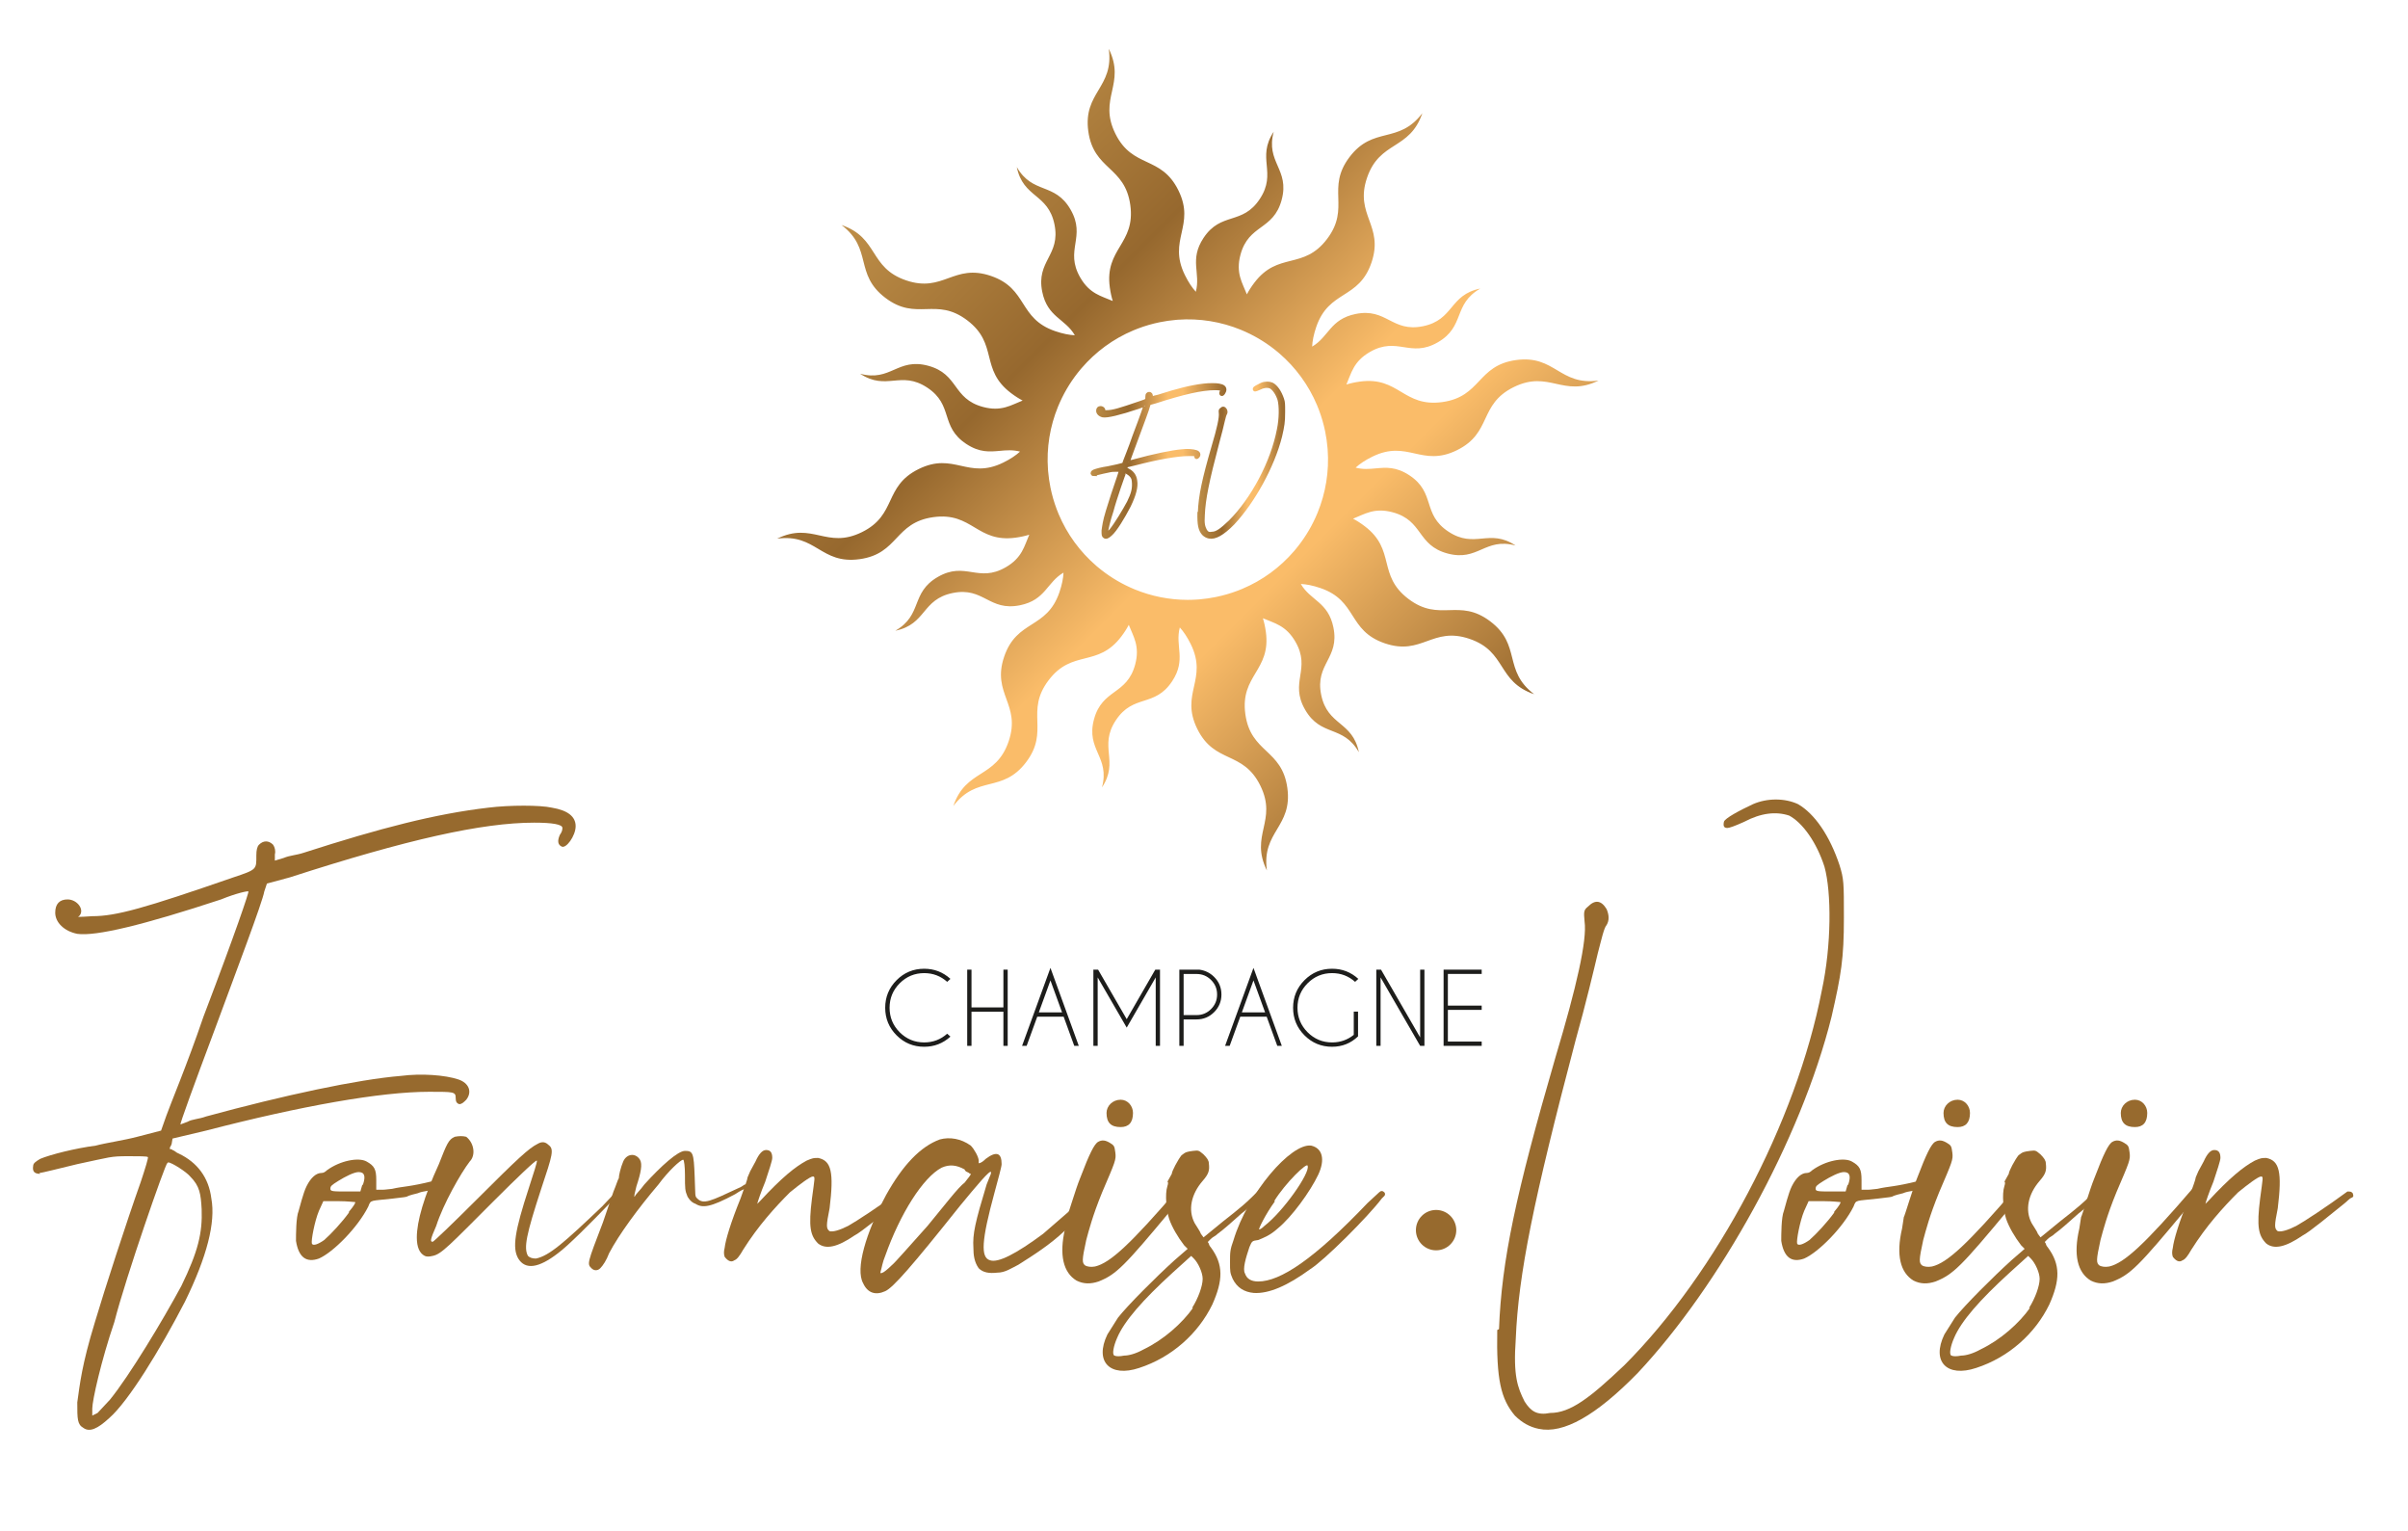 <?xml version="1.0" encoding="UTF-8"?> <svg xmlns="http://www.w3.org/2000/svg" width="428" height="272" viewBox="0 0 428 272" fill="none"><g clip-path="url(#clip0_117_258)"><path d="M213.927 68.42C211.625 68.689 209.245 69.304 205.907 70.377C205.561 70.493 205.292 70.493 205.025 70.608L204.641 70.723V70.455C204.679 70.301 204.641 70.147 204.564 70.032C204.372 69.84 204.141 69.84 203.949 70.032C203.875 70.109 203.836 70.263 203.836 70.493C203.836 71.107 203.875 71.107 202.837 71.452C198.961 72.796 197.733 73.14 196.699 73.14C196.123 73.179 196.007 73.179 196.123 73.14C196.391 72.872 196.045 72.411 195.624 72.411C195.279 72.411 195.087 72.604 195.087 72.988C195.087 73.408 195.471 73.793 196.045 73.908C196.852 74.023 198.923 73.524 202.3 72.411C202.952 72.143 203.491 72.028 203.491 72.065C203.528 72.065 202.952 73.793 201.533 77.513C200.841 79.548 200.036 81.467 199.921 81.812L199.691 82.465L198.655 82.732C198.08 82.887 197.273 83.001 196.852 83.117C195.968 83.232 194.895 83.5 194.433 83.692C194.241 83.808 194.127 83.885 194.127 84C194.088 84.231 194.165 84.345 194.433 84.345L194.396 84.305C194.511 84.305 195.24 84.115 196.045 83.923C197.503 83.616 197.465 83.577 198.271 83.577C198.732 83.577 199.076 83.577 199.115 83.616C199.153 83.616 199 84.115 198.808 84.689C198.195 86.416 197.235 89.372 196.813 90.791C196.237 92.671 196.16 93.477 196.045 94.283C196.045 95.012 196.045 95.243 196.315 95.396C196.583 95.588 196.928 95.435 197.427 94.973C198.271 94.244 199.652 91.981 200.728 89.908C201.687 87.952 202.069 86.455 201.879 85.42C201.764 84.497 201.264 83.847 200.459 83.463C200.343 83.424 200.304 83.347 200.189 83.309C200.151 83.271 200.112 83.271 200.075 83.271V83.193C200.075 83.193 200.112 83.155 200.151 83.04L200.189 82.809L201.648 82.465C205.792 81.389 209.245 80.776 211.356 80.776C212.431 80.776 212.507 80.776 212.507 81.045C212.507 81.197 212.545 81.275 212.66 81.313C212.776 81.313 212.852 81.236 212.968 81.123C213.236 80.776 213.083 80.393 212.623 80.239C212.048 80.047 211.011 79.971 210.128 80.085C208.248 80.239 205.025 80.931 201.648 81.851C201.341 81.965 201.033 81.965 200.841 82.081L200.536 82.196C200.497 82.196 201.111 80.508 202.032 78.052C202.952 75.557 204.103 72.525 204.18 72.065L204.296 71.72L205.292 71.452C210.396 69.803 213.657 69.073 215.923 69.073C216.727 69.073 217.149 69.149 217.149 69.304C217.149 69.417 217.112 69.495 217.036 69.609C216.919 69.88 216.959 70.032 217.112 70.109C217.304 70.224 217.725 69.648 217.725 69.227C217.725 68.804 217.38 68.536 216.691 68.42C216.44 68.363 215.98 68.333 215.467 68.333C214.953 68.333 214.388 68.363 213.927 68.42ZM196.699 94.552C196.699 94.205 197.081 92.48 197.657 90.791C198.156 88.833 199.883 83.885 199.96 83.885L199.999 83.847C200.151 83.847 200.804 84.269 200.957 84.46C201.379 84.881 201.417 85.228 201.456 85.879C201.495 86.916 201.303 87.721 200.575 89.219C199.768 90.713 198.309 93.132 197.465 94.168L196.928 94.744L196.699 94.859V94.552Z" fill="url(#paint0_linear_117_258)"></path><mask id="mask0_117_258" style="mask-type:luminance" maskUnits="userSpaceOnUse" x="-60" y="-129" width="549" height="549"><path d="M-60 -129H488.027V419.027H-60V-129Z" fill="white"></path></mask><g mask="url(#mask0_117_258)"><path d="M199.959 83.884C199.882 83.884 198.155 88.833 197.657 90.791C197.081 92.48 196.698 94.207 196.698 94.551V94.859L196.929 94.744L197.465 94.168C198.309 93.132 199.767 90.715 200.573 89.217C201.302 87.721 201.494 86.915 201.455 85.88C201.418 85.227 201.379 84.881 200.957 84.46C200.803 84.268 200.151 83.845 199.998 83.845L199.959 83.884ZM194.434 84.345C194.165 84.345 194.089 84.229 194.126 83.999C194.126 83.884 194.242 83.807 194.434 83.692C194.894 83.5 195.969 83.232 196.851 83.117C197.273 83.001 198.079 82.887 198.654 82.733L199.69 82.465L199.921 81.812C200.037 81.467 200.842 79.548 201.533 77.515C202.953 73.792 203.527 72.065 203.489 72.065C203.489 72.027 202.953 72.143 202.299 72.411C198.923 73.524 196.851 74.023 196.045 73.908C195.47 73.792 195.086 73.409 195.086 72.987C195.086 72.603 195.278 72.411 195.623 72.411C196.045 72.411 196.39 72.872 196.122 73.14C196.007 73.179 196.122 73.179 196.698 73.14C197.734 73.14 198.961 72.795 202.837 71.452C203.874 71.107 203.835 71.107 203.835 70.492C203.835 70.263 203.874 70.108 203.95 70.032C204.142 69.84 204.373 69.84 204.563 70.032C204.641 70.147 204.679 70.301 204.641 70.455V70.723L205.025 70.607C205.293 70.492 205.562 70.492 205.906 70.377C209.245 69.303 211.625 68.689 213.927 68.42C214.847 68.305 216.191 68.305 216.69 68.42C217.379 68.535 217.725 68.804 217.725 69.227C217.725 69.648 217.303 70.224 217.111 70.108C216.958 70.032 216.919 69.879 217.035 69.609C217.111 69.495 217.15 69.417 217.15 69.303C217.15 69.149 216.727 69.073 215.922 69.073C213.658 69.073 210.397 69.801 205.293 71.452L204.295 71.72L204.181 72.065C204.103 72.525 202.953 75.557 202.031 78.051C201.11 80.508 200.497 82.196 200.535 82.196L200.842 82.08C201.034 81.965 201.341 81.965 201.647 81.851C205.025 80.929 208.247 80.239 210.127 80.085C211.01 79.969 212.046 80.047 212.622 80.239C213.082 80.392 213.237 80.776 212.967 81.121C212.851 81.236 212.775 81.313 212.661 81.313C212.545 81.275 212.507 81.197 212.507 81.045C212.507 80.776 212.43 80.776 211.355 80.776C209.245 80.776 205.791 81.389 201.647 82.465L200.189 82.809L200.151 83.04C200.113 83.155 200.074 83.193 200.074 83.193V83.271C200.113 83.271 200.151 83.271 200.189 83.308C200.305 83.347 200.343 83.424 200.458 83.463C201.265 83.845 201.763 84.497 201.878 85.419C202.07 86.455 201.686 87.952 200.727 89.909C199.653 91.981 198.27 94.245 197.427 94.973C196.929 95.435 196.582 95.588 196.314 95.396C196.045 95.243 196.045 95.012 196.045 94.283C196.161 93.477 196.237 92.671 196.813 90.791C197.235 89.372 198.194 86.416 198.807 84.689C198.999 84.115 199.154 83.616 199.115 83.616C199.077 83.577 198.731 83.577 198.27 83.577C197.465 83.577 197.503 83.616 196.045 83.923C195.239 84.115 194.51 84.305 194.395 84.305L194.434 84.345Z" stroke="url(#paint1_linear_117_258)" stroke-width="0.513" stroke-miterlimit="10"></path></g><path d="M224.211 68.267C223.635 68.536 222.982 68.881 222.944 69.035C222.906 69.227 222.944 69.304 223.098 69.304C223.175 69.304 223.406 69.227 223.827 69.035C224.556 68.651 225.208 68.573 225.783 68.765C226.359 69.073 226.972 69.917 227.32 70.991C227.626 72.104 227.626 74.405 227.203 76.363C226.091 82.12 222.599 88.681 218.608 92.671C217.112 94.091 216.267 94.744 215.384 94.744C214.81 94.859 214.54 94.667 214.272 94.244C213.966 93.631 213.774 93.132 213.89 91.52C214.003 88.719 214.656 85.496 216.498 78.512C216.919 77.016 217.303 75.404 217.456 74.752C217.611 74.177 217.726 73.639 217.84 73.524C217.956 73.332 217.956 73.101 217.84 72.833C217.611 72.448 217.342 72.411 217.036 72.719C216.843 72.872 216.843 72.949 216.882 73.371C216.996 74.177 216.536 76.211 215.616 79.279C213.89 85.228 213.275 88.105 213.159 91.097L213.083 91.136C213.044 93.285 213.236 94.129 213.85 94.859C214.156 95.165 214.503 95.357 214.887 95.435C215.96 95.665 217.38 94.859 219.183 93.017C222.752 89.219 226.283 82.887 227.626 77.513C228.048 75.673 228.163 74.981 228.163 73.217C228.163 71.681 228.163 71.528 227.971 70.915C227.548 69.648 226.898 68.689 226.168 68.267C225.88 68.133 225.544 68.065 225.204 68.065C224.863 68.065 224.518 68.133 224.211 68.267Z" fill="url(#paint2_linear_117_258)"></path><mask id="mask1_117_258" style="mask-type:luminance" maskUnits="userSpaceOnUse" x="-60" y="-129" width="549" height="549"><path d="M-60 -129H488.027V419.027H-60V-129Z" fill="white"></path></mask><g mask="url(#mask1_117_258)"><path d="M213.16 91.098C213.275 88.105 213.889 85.228 215.616 79.279C216.537 76.21 216.996 74.177 216.883 73.37C216.843 72.949 216.843 72.871 217.036 72.718C217.341 72.41 217.611 72.449 217.841 72.833C217.956 73.101 217.956 73.332 217.841 73.523C217.725 73.638 217.611 74.177 217.457 74.751C217.304 75.405 216.92 77.016 216.497 78.513C214.656 85.496 214.004 88.718 213.889 91.519C213.773 93.132 213.965 93.63 214.272 94.245C214.541 94.666 214.809 94.858 215.385 94.743C216.268 94.743 217.112 94.091 218.608 92.671C222.6 88.681 226.092 82.12 227.204 76.364C227.625 74.406 227.625 72.103 227.32 70.99C226.973 69.917 226.36 69.073 225.784 68.766C225.209 68.574 224.556 68.651 223.827 69.034C223.405 69.226 223.175 69.303 223.099 69.303C222.944 69.303 222.907 69.226 222.944 69.034C222.983 68.881 223.635 68.535 224.212 68.266C224.825 67.998 225.593 67.998 226.168 68.266C226.897 68.689 227.549 69.649 227.972 70.914C228.163 71.529 228.163 71.682 228.163 73.217C228.163 74.982 228.049 75.673 227.625 77.514C226.283 82.886 222.753 89.218 219.184 93.017C217.381 94.858 215.961 95.665 214.887 95.434C214.503 95.357 214.157 95.165 213.851 94.858C213.237 94.129 213.045 93.285 213.083 91.137L213.16 91.098Z" stroke="url(#paint3_linear_117_258)" stroke-width="0.513" stroke-miterlimit="10"></path></g><path d="M193.436 23.331C194.393 30.269 199.946 29.504 200.902 36.441C201.858 43.377 196.304 44.143 197.261 51.079C197.389 52.012 197.566 52.799 197.784 53.483C195.774 52.601 193.685 52.24 191.994 49.297C189.18 44.397 193.102 42.144 190.288 37.244C187.468 32.336 183.546 34.589 180.725 29.683C181.857 35.228 186.292 34.328 187.422 39.873C188.552 45.411 184.121 46.315 185.25 51.851C186.174 56.385 189.317 56.599 191.044 59.572C190.064 59.525 188.942 59.316 187.565 58.847C180.937 56.589 182.744 51.281 176.117 49.025C172.802 47.896 170.693 48.659 168.582 49.421C166.473 50.184 164.364 50.945 161.049 49.816C154.409 47.555 156.21 42.245 149.572 39.983C155.162 44.22 151.777 48.689 157.368 52.925C160.158 55.041 162.401 54.981 164.644 54.921C166.885 54.861 169.126 54.803 171.917 56.916C177.498 61.145 174.113 65.613 179.693 69.843C180.442 70.411 181.125 70.841 181.762 71.171C179.718 71.969 177.984 73.191 174.709 72.305C169.253 70.831 170.434 66.464 164.98 64.991C162.246 64.252 160.586 64.975 158.925 65.697C157.265 66.421 155.604 67.144 152.873 66.404C155.233 67.965 157.038 67.803 158.842 67.64C160.648 67.477 162.452 67.315 164.813 68.875C169.528 71.992 167.033 75.765 171.746 78.881C174.101 80.44 175.904 80.275 177.706 80.111C178.856 80.005 180.006 79.901 181.301 80.243C180.577 80.904 179.634 81.548 178.329 82.191C175.188 83.736 172.998 83.251 170.81 82.767C168.62 82.28 166.43 81.796 163.289 83.341C157.005 86.431 159.48 91.463 153.196 94.555C150.049 96.103 147.854 95.62 145.661 95.136C143.466 94.653 141.272 94.169 138.125 95.717C141.6 95.24 143.528 96.388 145.457 97.537C147.386 98.687 149.314 99.835 152.789 99.356C159.728 98.4 158.962 92.847 165.9 91.889C169.368 91.412 171.293 92.561 173.22 93.712C175.145 94.861 177.07 96.011 180.538 95.533C181.47 95.404 182.258 95.224 182.941 95.008C182.06 97.017 181.697 99.108 178.756 100.797C176.306 102.205 174.518 101.928 172.73 101.652C170.942 101.375 169.153 101.097 166.704 102.505C161.796 105.325 164.049 109.247 159.142 112.067C164.688 110.935 163.786 106.501 169.333 105.369C172.1 104.805 173.71 105.631 175.321 106.456C176.932 107.283 178.541 108.108 181.31 107.543C185.844 106.617 186.058 103.476 189.029 101.749C188.985 102.728 188.774 103.852 188.306 105.228C186.049 111.855 180.741 110.047 178.484 116.676C176.225 123.305 181.533 125.113 179.274 131.743C177.013 138.384 171.702 136.58 169.442 143.221C173.68 137.631 178.148 141.017 182.384 135.425C186.614 129.844 182.145 126.456 186.376 120.875C190.604 115.295 195.073 118.68 199.302 113.1C199.869 112.349 200.3 111.667 200.63 111.029C201.428 113.073 202.65 114.808 201.764 118.084C200.29 123.539 195.924 122.357 194.449 127.813C192.973 133.277 197.34 134.457 195.862 139.921C198.984 135.199 195.212 132.701 198.333 127.979C201.449 123.265 205.224 125.76 208.34 121.047C210.892 117.185 208.821 114.813 209.702 111.492C210.362 112.216 211.008 113.159 211.65 114.463C214.74 120.745 209.708 123.221 212.8 129.503C215.89 135.788 220.922 133.313 224.014 139.597C227.11 145.892 222.08 148.373 225.177 154.667C224.22 147.717 229.773 146.952 228.814 140.003C227.86 133.064 222.305 133.829 221.348 126.893C220.393 119.956 225.946 119.189 224.992 112.255C224.862 111.323 224.684 110.536 224.466 109.852C226.476 110.732 228.566 111.095 230.256 114.037C233.07 118.936 229.149 121.189 231.964 126.089C234.784 130.997 238.705 128.743 241.526 133.651C240.394 128.105 235.961 129.005 234.829 123.46C233.698 117.923 238.132 117.019 237.001 111.483C236.077 106.948 232.934 106.733 231.209 103.763C232.188 103.808 233.309 104.019 234.688 104.488C241.314 106.744 239.508 112.051 246.136 114.308C249.449 115.437 251.558 114.676 253.668 113.913C255.776 113.152 257.886 112.388 261.201 113.517C267.842 115.779 266.04 121.088 272.681 123.351C267.089 119.115 270.474 114.644 264.884 110.408C262.092 108.293 259.85 108.353 257.608 108.413C255.366 108.473 253.122 108.532 250.333 106.417C244.752 102.188 248.14 97.72 242.558 93.492C241.808 92.923 241.126 92.492 240.489 92.163C242.532 91.364 244.266 90.143 247.542 91.028C252.997 92.503 251.817 96.869 257.272 98.344C260.002 99.081 261.664 98.359 263.325 97.637C264.986 96.915 266.648 96.192 269.381 96.929C267.018 95.369 265.214 95.532 263.408 95.695C261.604 95.857 259.798 96.02 257.438 94.459C252.724 91.343 255.22 87.568 250.505 84.453C248.148 82.896 246.345 83.06 244.544 83.224C243.394 83.331 242.244 83.435 240.95 83.092C241.673 82.431 242.617 81.784 243.921 81.143C247.061 79.599 249.252 80.083 251.441 80.569C253.63 81.053 255.821 81.539 258.962 79.993C265.245 76.901 262.772 71.871 269.057 68.779C272.202 67.232 274.397 67.715 276.592 68.199C278.785 68.681 280.978 69.164 284.126 67.616C280.65 68.095 278.722 66.947 276.794 65.797C274.865 64.648 272.936 63.497 269.462 63.976C262.524 64.933 263.289 70.488 256.35 71.444C252.882 71.921 250.957 70.772 249.032 69.624C247.106 68.475 245.181 67.324 241.713 67.801C240.781 67.929 239.993 68.108 239.309 68.325C240.19 66.316 240.554 64.227 243.496 62.536C245.944 61.129 247.733 61.407 249.521 61.684C251.309 61.96 253.098 62.237 255.548 60.829C260.454 58.009 258.202 54.087 263.11 51.268C257.565 52.397 258.464 56.833 252.918 57.965C250.15 58.529 248.54 57.704 246.929 56.879C245.32 56.053 243.709 55.227 240.941 55.792C236.406 56.717 236.193 59.857 233.222 61.585C233.266 60.605 233.478 59.483 233.946 58.105C236.202 51.479 241.51 53.285 243.768 46.659C246.026 40.028 240.718 38.221 242.976 31.591C245.237 24.951 250.548 26.752 252.809 20.112C248.573 25.704 244.104 22.317 239.866 27.908C235.637 33.491 240.106 36.877 235.877 42.46C231.646 48.04 227.177 44.655 222.95 50.235C222.381 50.984 221.95 51.667 221.621 52.303C220.824 50.26 219.602 48.525 220.486 45.249C221.962 39.796 226.328 40.975 227.802 35.521C229.278 30.056 224.91 28.877 226.388 23.413C223.268 28.133 227.038 30.632 223.917 35.355C220.802 40.068 217.026 37.573 213.912 42.287C211.36 46.148 213.43 48.52 212.549 51.843C211.889 51.119 211.244 50.176 210.602 48.869C207.51 42.588 212.542 40.113 209.453 33.831C206.36 27.545 201.329 30.02 198.238 23.736C195.141 17.441 200.172 14.961 197.074 8.667C198.033 15.616 192.478 16.381 193.436 23.331ZM201.722 104.741C201.444 104.628 201.168 104.509 200.894 104.385C198.797 103.439 196.84 102.208 195.08 100.729C195.002 100.663 194.924 100.596 194.846 100.529C191.99 98.068 189.674 94.947 188.158 91.336C188.042 91.06 187.93 90.78 187.825 90.497C187.36 89.265 186.984 87.98 186.713 86.648C186.518 85.696 186.384 84.745 186.301 83.799C186.292 83.692 186.281 83.585 186.272 83.477C185.981 79.559 186.63 75.737 188.05 72.263C188.165 71.985 188.284 71.709 188.406 71.436C189.354 69.339 190.585 67.38 192.065 65.62C192.129 65.543 192.197 65.465 192.264 65.388C194.725 62.531 197.846 60.215 201.457 58.699C201.733 58.584 202.013 58.472 202.296 58.365C203.526 57.9 204.812 57.525 206.144 57.253C207.097 57.06 208.048 56.924 208.994 56.841C209.101 56.832 209.208 56.821 209.314 56.813C213.233 56.524 217.056 57.172 220.529 58.592C220.806 58.705 221.082 58.824 221.357 58.948C223.456 59.895 225.413 61.127 227.172 62.605C227.249 62.671 227.328 62.737 227.405 62.804C230.262 65.267 232.578 68.388 234.093 71.999C234.21 72.275 234.32 72.555 234.426 72.836C234.892 74.068 235.266 75.353 235.54 76.685C235.733 77.639 235.868 78.589 235.949 79.535C235.961 79.643 235.972 79.749 235.978 79.856C236.269 83.775 235.62 87.597 234.201 91.071C234.088 91.349 233.969 91.625 233.845 91.899C232.898 93.996 231.666 95.955 230.188 97.712C230.122 97.792 230.054 97.868 229.988 97.947C227.526 100.804 224.405 103.12 220.794 104.633C220.518 104.751 220.238 104.861 219.957 104.968C218.724 105.433 217.44 105.808 216.106 106.08C215.154 106.275 214.204 106.409 213.257 106.493C213.15 106.501 213.042 106.512 212.937 106.519C212.322 106.564 211.71 106.587 211.102 106.587C207.828 106.587 204.652 105.937 201.722 104.741Z" fill="url(#paint4_linear_117_258)"></path><mask id="mask2_117_258" style="mask-type:luminance" maskUnits="userSpaceOnUse" x="-60" y="-129" width="549" height="549"><path d="M-60 -129H488.027V419.027H-60V-129Z" fill="white"></path></mask><g mask="url(#mask2_117_258)"><path d="M29.728 206.693C29.414 206.693 22.36 226.917 20.321 234.913C17.969 241.811 16.401 248.866 16.401 250.277V251.531L17.342 251.061L19.537 248.71C22.985 244.477 28.944 234.599 32.236 228.485C35.214 222.371 35.998 219.078 35.842 214.845C35.685 212.179 35.529 210.769 33.804 209.045C33.177 208.261 30.512 206.537 29.884 206.537L29.728 206.693ZM7.15 208.574C6.054 208.574 5.741 208.105 5.897 207.163C5.897 206.693 6.366 206.379 7.15 205.909C9.033 205.125 13.422 204.027 17.029 203.557C18.753 203.087 22.045 202.615 24.397 201.99L28.63 200.891L29.572 198.226C30.041 196.815 33.333 188.977 36.156 180.666C41.957 165.459 44.309 158.405 44.15 158.405C44.15 158.247 41.957 158.719 39.292 159.815C25.494 164.362 17.029 166.401 13.736 165.93C11.384 165.459 9.816 163.891 9.816 162.167C9.816 160.599 10.6 159.815 12.012 159.815C13.736 159.815 15.146 161.697 14.049 162.794C13.58 162.951 14.049 162.951 16.401 162.794C20.634 162.794 25.65 161.383 41.485 155.895C45.718 154.486 45.562 154.486 45.562 151.977C45.562 151.037 45.718 150.409 46.033 150.095C46.816 149.311 47.757 149.311 48.541 150.095C48.854 150.565 49.012 151.193 48.854 151.821V152.918L50.422 152.446C51.52 151.977 52.617 151.977 54.029 151.506C67.668 147.117 77.388 144.609 86.796 143.51C90.558 143.041 96.045 143.041 98.084 143.51C100.905 143.981 102.316 145.078 102.316 146.803C102.316 148.527 100.592 150.879 99.809 150.409C99.181 150.095 99.024 149.469 99.494 148.371C99.809 147.901 99.965 147.587 99.965 147.117C99.965 146.49 98.24 146.175 94.948 146.175C85.698 146.175 72.37 149.155 51.52 155.895L47.444 156.994L46.974 158.405C46.66 160.286 41.957 172.671 38.194 182.862C34.43 192.895 31.922 199.794 32.08 199.794L33.333 199.325C34.117 198.854 35.372 198.854 36.626 198.383C50.422 194.621 63.592 191.798 71.274 191.171C74.88 190.701 79.113 191.014 81.465 191.798C83.346 192.426 83.973 193.994 82.876 195.405C82.405 195.875 82.092 196.189 81.621 196.189C81.15 196.031 80.994 195.718 80.994 195.091C80.994 193.994 80.681 193.994 76.292 193.994C67.668 193.994 53.558 196.502 36.626 200.891L30.668 202.303L30.512 203.243C30.356 203.714 30.198 203.871 30.198 203.871V204.183C30.356 204.183 30.512 204.183 30.668 204.341C31.14 204.498 31.296 204.811 31.765 204.967C35.058 206.537 37.096 209.201 37.566 212.963C38.35 217.197 36.782 223.311 32.864 231.307C28.474 239.774 22.829 249.023 19.38 252.001C17.342 253.883 15.93 254.51 14.833 253.726C13.736 253.099 13.736 252.159 13.736 249.179C14.206 245.887 14.52 242.595 16.872 234.913C18.596 229.111 22.516 217.041 25.025 209.985C25.809 207.633 26.434 205.595 26.278 205.595C26.122 205.439 24.71 205.439 22.829 205.439C19.537 205.439 19.694 205.595 13.736 206.849C10.444 207.633 7.465 208.417 6.994 208.417L7.15 208.574Z" fill="#976A2E"></path><path d="M64.524 210.456C64.996 209.044 64.837 208.261 63.74 208.261C62.956 208.261 61.388 209.044 60.135 209.828C58.881 210.612 58.723 210.768 58.723 211.24C58.723 211.709 59.195 211.709 61.86 211.709H64.053L64.368 210.612L64.524 210.456ZM62.016 215.316C62.956 214.217 63.271 213.592 63.113 213.592C62.956 213.592 61.703 213.433 60.291 213.433H57.469L56.685 215.158C55.901 217.04 55.275 220.489 55.432 220.96C55.588 221.429 56.529 221.116 57.627 220.332C58.881 219.234 60.763 217.197 62.016 215.473V215.316ZM77.537 210.298C77.695 210.926 77.537 211.24 77.067 211.24C76.283 211.709 75.341 211.552 74.245 212.024C70.952 212.808 73.932 212.493 69.855 212.964C65.779 213.433 65.936 213.121 65.465 214.374C63.584 218.138 59.195 222.528 56.685 223.625C54.491 224.409 53.08 223.468 52.609 220.489C52.609 219.392 52.609 216.257 53.08 215.158C53.236 214.689 53.864 212.024 54.491 210.768C55.275 209.201 56.216 208.417 57.156 208.417C57.469 208.417 57.783 208.261 58.097 207.946C60.448 206.222 63.74 205.594 65.152 206.378C66.563 207.162 66.877 207.79 66.877 209.672V211.396H67.661H68.131C68.131 211.396 68.444 211.396 69.699 211.24C71.736 210.768 72.677 210.926 77.067 209.828C77.537 209.672 77.851 209.828 78.007 210.142L77.537 210.298Z" fill="#976A2E"></path><path d="M110.146 211.24C110.302 211.24 110.617 211.552 110.146 211.71L108.734 213.434C104.971 217.354 100.897 221.43 99.171 222.684C95.722 225.349 93.37 225.662 92.117 223.625C91.018 221.744 91.489 218.765 93.998 211.082C94.782 208.574 95.565 206.378 95.409 206.222C95.251 206.065 91.959 209.201 87.727 213.434C79.887 221.273 78.477 222.841 76.909 223.156C76.282 223.312 75.811 223.312 75.498 223.156C74.557 222.684 74.086 221.586 74.086 219.862C74.086 217.041 75.341 212.65 78.006 206.849C79.417 203.244 79.73 202.46 80.829 201.99C81.613 201.832 82.238 201.832 82.866 201.99C84.278 203.088 84.59 205.281 83.494 206.378C81.926 208.417 78.789 213.905 77.535 217.824C76.438 220.332 76.438 220.646 76.909 220.646C77.065 220.646 80.357 217.51 84.59 213.277C92.117 205.752 93.998 204.028 95.565 203.244C96.349 202.773 96.977 202.93 97.447 203.4C98.545 204.184 98.23 205.125 96.193 211.24C93.527 219.392 93.057 221.744 93.841 223.156C94.154 223.468 94.623 223.625 95.251 223.625C97.603 223.156 100.269 220.802 107.01 214.376L109.989 211.24H110.146Z" fill="#976A2E"></path><path d="M132.721 210.456C132.877 210.612 132.721 210.768 132.564 211.24C132.249 211.24 131.624 211.552 130.682 212.18C126.293 214.532 124.881 214.689 123.628 213.905C123.157 213.748 122.688 213.433 122.216 212.65C121.746 211.552 121.746 211.24 121.746 208.73C121.746 207.32 121.589 206.065 121.432 206.065C120.962 206.065 118.766 208.104 117.042 210.456C113.437 214.689 109.988 219.392 108.262 222.684C107.793 223.938 107.165 224.878 106.694 225.349C106.225 225.818 105.597 225.818 105.128 225.349C104.344 224.565 104.344 224.565 107.165 217.197L109.046 211.709C109.517 210.612 109.83 209.514 109.988 209.358C109.988 208.888 110.301 207.477 110.772 206.378C111.398 204.968 112.966 204.812 113.749 206.065C114.221 206.849 113.908 208.417 113.124 210.768C112.809 212.024 112.653 212.65 112.809 212.65C112.966 212.18 113.749 211.552 114.533 210.456C117.513 207.162 120.492 204.497 121.746 204.497C123.157 204.497 123.313 204.812 123.472 209.044C123.628 212.65 123.472 212.493 123.941 212.964C125.038 214.061 126.293 213.433 131.309 211.082C131.78 210.926 132.093 210.612 132.408 210.456H132.721Z" fill="#976A2E"></path><path d="M160.78 212.023C160.936 212.494 160.936 212.65 160.623 212.807C160.152 212.963 159.839 213.434 159.212 213.905C156.862 215.785 153.098 218.922 151.844 219.549C148.864 221.586 146.827 222.057 145.416 220.959C144.004 219.549 143.691 217.981 144.318 212.963C144.788 209.358 144.946 209.045 144.475 209.045C144.004 209.045 142.123 210.455 140.399 211.866C137.734 214.531 134.754 217.825 132.088 222.057C131.463 223.155 130.992 223.781 130.522 223.939C129.895 224.409 129.267 223.939 128.798 223.311C128.64 222.841 128.64 222.371 128.798 221.743C128.954 220.331 129.895 217.197 131.619 212.963C132.403 210.769 132.872 209.514 132.872 209.201L133.344 208.105L134.284 206.379C134.912 204.967 135.538 204.341 136.166 204.341C136.95 204.341 137.263 204.811 137.263 205.751C137.263 206.222 136.636 208.105 136.01 209.985C135.224 211.866 134.598 213.747 134.598 213.905L135.068 213.434C138.987 209.201 141.339 207.321 143.378 206.222C144.475 205.751 144.632 205.751 145.416 205.751C147.767 206.222 148.238 208.261 147.454 214.689C146.827 217.825 146.827 218.294 147.454 218.765C148.082 218.922 149.179 218.607 150.747 217.825C152.156 217.041 156.234 214.375 159.839 211.71C160.152 211.71 160.467 211.71 160.623 211.866L160.78 212.023Z" fill="#976A2E"></path><path d="M172.543 208.574C172.386 208.574 172.386 208.574 172.23 208.417C172.071 208.261 171.602 208.261 171.446 207.79C170.034 207.006 168.781 206.849 167.369 207.477C164.077 209.201 160.001 215.629 157.335 223.156C156.865 224.252 156.709 225.349 156.551 225.82C156.395 226.29 156.551 226.29 156.865 226.133C157.021 226.133 157.806 225.506 158.433 224.88C159.061 224.409 161.882 221.116 164.861 217.824C167.841 214.217 170.349 210.926 171.446 210.142C172.071 209.358 172.699 208.574 172.543 208.574ZM191.199 214.845C191.67 214.845 191.983 215.158 191.983 215.629C191.827 215.942 191.67 216.413 191.199 217.041L189.162 218.765C186.653 221.116 183.987 222.841 181.01 224.722C179.754 225.349 178.658 226.133 177.246 226.133C175.835 226.29 174.738 226.133 173.954 225.349C173.17 224.252 173.014 222.997 173.014 221.744C172.855 219.234 173.327 217.197 175.365 210.456L175.993 208.888C176.149 208.574 176.149 208.417 176.149 208.261C175.993 207.79 173.641 210.612 170.662 214.217C162.038 225.036 158.746 228.798 157.335 229.426C155.611 230.21 154.199 229.74 153.415 228.014C152.005 225.506 153.886 219.078 157.493 212.337C160.47 207.006 163.607 203.713 167.055 202.46C168.781 201.99 170.818 202.304 172.543 203.557C173.17 204.184 173.954 205.596 173.954 206.222V206.693C174.267 206.693 174.738 206.38 175.209 205.909C177.089 204.497 178.03 204.812 178.03 206.849C178.03 207.321 177.403 209.514 176.777 211.866C174.425 220.49 174.267 223.468 175.993 223.938C177.403 224.409 180.538 222.841 185.399 219.234L190.102 215.158C190.259 215.001 190.571 214.845 190.886 214.845H191.199Z" fill="#976A2E"></path><path d="M196.677 197.757C196.677 196.503 197.775 195.405 199.185 195.405C200.44 195.405 201.38 196.503 201.38 197.757C201.38 199.481 200.596 200.265 199.185 200.265C197.461 200.265 196.677 199.481 196.677 197.757ZM210.003 211.239C210.475 211.239 210.944 211.71 210.475 212.179L208.279 214.845C199.813 225.035 198.401 226.447 195.265 227.701C193.855 228.173 192.6 228.173 191.347 227.545C188.995 226.133 188.211 222.998 189.309 218.294L189.621 216.257C189.779 216.099 191.191 211.239 191.975 209.358C193.699 204.811 194.483 203.399 195.109 202.93C195.893 202.459 196.52 202.617 197.304 203.087C198.088 203.558 198.088 203.714 198.245 204.811C198.401 206.065 198.245 206.379 195.893 211.866C194.168 216.099 193.541 218.609 193.071 220.333C192.287 223.939 192.287 224.409 192.915 224.879C193.228 225.035 193.855 225.193 194.639 225.035C197.304 224.409 200.911 221.117 209.533 211.082C209.689 210.926 209.847 210.769 210.003 210.769V211.239Z" fill="#976A2E"></path><path d="M211.881 232.405C212.979 230.68 213.763 228.485 213.763 227.23C213.763 226.133 212.979 224.409 212.195 223.625L211.725 223.156L208.432 226.133C203.103 230.993 199.809 234.757 198.556 237.734C197.928 239.146 197.615 240.713 198.085 240.87C198.399 241.028 199.025 241.028 199.809 240.87C200.593 240.87 201.848 240.557 203.259 239.773C206.864 238.048 210.157 235.069 212.039 232.405H211.881ZM224.895 210.768C225.051 210.926 225.208 211.24 225.051 211.552C223.955 212.65 221.759 214.845 220.661 215.629C219.249 216.882 217.525 218.45 216.428 219.234C215.959 219.706 215.644 219.706 215.175 220.176L214.704 220.646C214.704 220.802 214.704 220.802 214.86 220.96C214.86 221.116 215.017 221.43 215.175 221.586C217.525 224.722 217.369 227.544 215.488 231.777C212.979 236.95 208.276 241.184 202.475 243.065C197.301 244.79 194.479 241.968 196.831 237.108L198.712 234.129C200.437 231.933 205.455 226.917 208.745 223.938L211.097 221.9L210.471 221.273C209.373 219.862 208.276 217.981 207.805 216.57C207.336 215.158 207.021 212.18 207.492 210.768C207.648 210.298 207.648 209.985 207.492 209.985L208.276 208.574C208.276 208.104 209.373 206.065 210 205.281C210.784 204.656 210.941 204.656 212.039 204.497C213.136 204.341 213.136 204.497 213.92 205.125C214.547 205.752 214.86 206.222 214.86 206.693C215.017 207.946 214.86 208.574 213.763 209.828C211.725 212.18 211.097 215.001 212.352 217.354C212.823 218.138 213.293 218.765 213.449 219.234L213.92 219.862L217.369 217.041C220.348 214.689 221.445 213.905 224.424 210.768H224.895Z" fill="#976A2E"></path><path d="M226.621 213.434C224.896 215.786 223.642 218.451 223.798 218.451C223.956 218.451 224.269 218.295 224.74 217.824C228.032 215.315 232.892 208.416 232.422 207.163C232.422 206.379 228.502 210.142 226.464 213.434H226.621ZM246.061 212.494L245.592 212.963C243.24 216.099 235.401 223.939 232.892 225.507C228.816 228.484 225.524 229.896 222.858 229.739C221.134 229.582 219.878 228.798 219.094 227.231C218.625 226.132 218.625 225.976 218.625 224.251C218.625 222.527 218.625 222.058 219.253 220.332C221.76 212.023 229.442 203.087 233.048 203.558C235.088 204.027 235.557 206.066 234.304 208.731C232.892 211.71 229.6 216.256 227.092 218.295C225.68 219.548 224.74 219.862 223.642 220.332C222.544 220.49 222.544 220.49 222.074 221.586C221.446 223.467 220.82 225.507 221.29 226.291C221.604 227.231 222.388 227.7 223.642 227.7C227.561 227.7 233.52 223.782 243.082 213.747L245.121 211.866C245.434 211.552 245.748 211.552 246.061 211.866C246.218 212.023 246.218 212.338 246.061 212.494Z" fill="#976A2E"></path><path d="M266.434 236.167C266.905 223.939 269.413 212.18 276.468 187.879C280.232 175.337 282.113 167.028 281.642 163.736C281.485 162.011 281.485 161.696 282.269 161.071C283.522 159.815 284.621 159.972 285.562 161.54C286.032 162.639 286.032 163.579 285.562 164.361C285.092 164.832 284.621 167.028 283.994 169.379C283.366 172.044 281.798 178.629 280.073 184.744C272.549 213.277 269.884 226.447 269.413 237.892C268.944 244.476 269.728 246.515 270.981 249.024C272.078 250.748 273.177 251.531 275.528 251.061C279.133 251.061 282.582 248.396 288.697 242.595C305.002 226.291 319.269 199.48 323.816 175.964C325.54 167.969 325.54 158.561 324.286 154.015C322.874 149.625 320.366 146.176 318.016 144.921C315.664 144.139 312.998 144.452 310.018 146.02C308.296 146.804 307.353 147.117 307.04 147.117C306.413 147.117 306.256 146.804 306.413 146.02C306.57 145.392 309.236 143.98 311.586 142.884C314.096 141.787 317.232 141.787 319.582 142.884C322.562 144.608 325.228 148.528 326.952 153.701C327.736 156.209 327.736 156.837 327.736 163.108C327.736 170.32 327.265 173.141 325.54 180.667C320.053 202.616 305.629 228.484 291.049 244.007C283.681 251.531 277.88 254.824 273.489 253.883C271.921 253.569 270.512 252.785 269.256 251.531C266.748 248.552 265.964 245.103 266.121 236.324L266.434 236.167Z" fill="#976A2E"></path><path d="M328.516 210.456C328.988 209.044 328.83 208.261 327.732 208.261C326.948 208.261 325.38 209.044 324.127 209.828C322.874 210.612 322.715 210.768 322.715 211.24C322.715 211.709 323.187 211.709 325.852 211.709H328.046L328.36 210.612L328.516 210.456ZM326.008 215.316C326.948 214.217 327.263 213.592 327.106 213.592C326.948 213.592 325.695 213.433 324.283 213.433H321.462L320.678 215.158C319.894 217.04 319.267 220.489 319.424 220.96C319.58 221.429 320.522 221.116 321.619 220.332C322.874 219.234 324.755 217.197 326.008 215.473V215.316ZM341.53 210.298C341.687 210.926 341.53 211.24 341.059 211.24C340.275 211.709 339.334 211.552 338.238 212.024C334.944 212.808 337.924 212.493 333.847 212.964C329.771 213.433 329.928 213.121 329.458 214.374C327.576 218.138 323.187 222.528 320.678 223.625C318.483 224.409 317.072 223.468 316.602 220.489C316.602 219.392 316.602 216.257 317.072 215.158C317.228 214.689 317.856 212.024 318.483 210.768C319.267 209.201 320.208 208.417 321.148 208.417C321.462 208.417 321.775 208.261 322.09 207.946C324.44 206.222 327.732 205.594 329.144 206.378C330.555 207.162 330.87 207.79 330.87 209.672V211.396H331.654H332.123C332.123 211.396 332.436 211.396 333.691 211.24C335.728 210.768 336.67 210.926 341.059 209.828C341.53 209.672 341.843 209.828 341.999 210.142L341.53 210.298Z" fill="#976A2E"></path><path d="M345.443 197.757C345.443 196.503 346.54 195.405 347.951 195.405C349.206 195.405 350.146 196.503 350.146 197.757C350.146 199.481 349.362 200.265 347.951 200.265C346.227 200.265 345.443 199.481 345.443 197.757ZM358.768 211.239C359.24 211.239 359.71 211.71 359.24 212.179L357.044 214.845C348.579 225.035 347.167 226.447 344.031 227.701C342.62 228.173 341.366 228.173 340.112 227.545C337.76 226.133 336.976 222.998 338.075 218.294L338.387 216.257C338.544 216.099 339.956 211.239 340.74 209.358C342.464 204.811 343.248 203.399 343.875 202.93C344.659 202.459 345.286 202.617 346.07 203.087C346.854 203.558 346.854 203.714 347.011 204.811C347.167 206.065 347.011 206.379 344.659 211.866C342.934 216.099 342.307 218.609 341.836 220.333C341.052 223.939 341.052 224.409 341.68 224.879C341.994 225.035 342.62 225.193 343.404 225.035C346.07 224.409 349.676 221.117 358.299 211.082C358.455 210.926 358.612 210.769 358.768 210.769V211.239Z" fill="#976A2E"></path><path d="M360.647 232.405C361.744 230.68 362.528 228.485 362.528 227.23C362.528 226.133 361.744 224.409 360.96 223.625L360.491 223.156L357.198 226.133C351.868 230.993 348.575 234.757 347.322 237.734C346.694 239.146 346.38 240.713 346.851 240.87C347.164 241.028 347.791 241.028 348.575 240.87C349.359 240.87 350.614 240.557 352.024 239.773C355.63 238.048 358.923 235.069 360.804 232.405H360.647ZM373.66 210.768C373.816 210.926 373.974 211.24 373.816 211.552C372.72 212.65 370.524 214.845 369.427 215.629C368.015 216.882 366.291 218.45 365.194 219.234C364.724 219.706 364.41 219.706 363.94 220.176L363.47 220.646C363.47 220.802 363.47 220.802 363.626 220.96C363.626 221.116 363.783 221.43 363.94 221.586C366.291 224.722 366.135 227.544 364.254 231.777C361.744 236.95 357.042 241.184 351.24 243.065C346.067 244.79 343.244 241.968 345.596 237.108L347.478 234.129C349.203 231.933 354.22 226.917 357.511 223.938L359.863 221.9L359.236 221.273C358.139 219.862 357.042 217.981 356.571 216.57C356.102 215.158 355.787 212.18 356.258 210.768C356.414 210.298 356.414 209.985 356.258 209.985L357.042 208.574C357.042 208.104 358.139 206.065 358.766 205.281C359.55 204.656 359.707 204.656 360.804 204.497C361.902 204.341 361.902 204.497 362.686 205.125C363.312 205.752 363.626 206.222 363.626 206.693C363.783 207.946 363.626 208.574 362.528 209.828C360.491 212.18 359.863 215.001 361.118 217.354C361.588 218.138 362.059 218.765 362.215 219.234L362.686 219.862L366.135 217.041C369.114 214.689 370.211 213.905 373.19 210.768H373.66Z" fill="#976A2E"></path><path d="M376.951 197.757C376.951 196.503 378.048 195.405 379.459 195.405C380.713 195.405 381.653 196.503 381.653 197.757C381.653 199.481 380.869 200.265 379.459 200.265C377.735 200.265 376.951 199.481 376.951 197.757ZM390.276 211.239C390.748 211.239 391.217 211.71 390.748 212.179L388.552 214.845C380.087 225.035 378.675 226.447 375.539 227.701C374.128 228.173 372.873 228.173 371.62 227.545C369.268 226.133 368.484 222.998 369.583 218.294L369.895 216.257C370.052 216.099 371.464 211.239 372.248 209.358C373.972 204.811 374.756 203.399 375.383 202.93C376.167 202.459 376.793 202.617 377.577 203.087C378.361 203.558 378.361 203.714 378.519 204.811C378.675 206.065 378.519 206.379 376.167 211.866C374.441 216.099 373.815 218.609 373.344 220.333C372.56 223.939 372.56 224.409 373.188 224.879C373.501 225.035 374.128 225.193 374.912 225.035C377.577 224.409 381.184 221.117 389.807 211.082C389.963 210.926 390.12 210.769 390.276 210.769V211.239Z" fill="#976A2E"></path><path d="M418.179 212.023C418.335 212.494 418.335 212.65 418.021 212.807C417.551 212.963 417.237 213.434 416.611 213.905C414.26 215.785 410.496 218.922 409.243 219.549C406.263 221.586 404.225 222.057 402.815 220.959C401.403 219.549 401.089 217.981 401.716 212.963C402.187 209.358 402.344 209.045 401.873 209.045C401.403 209.045 399.521 210.455 397.797 211.866C395.132 214.531 392.152 217.825 389.487 222.057C388.861 223.155 388.391 223.781 387.92 223.939C387.293 224.409 386.665 223.939 386.196 223.311C386.039 222.841 386.039 222.371 386.196 221.743C386.352 220.331 387.293 217.197 389.017 212.963C389.801 210.769 390.271 209.514 390.271 209.201L390.743 208.105L391.683 206.379C392.311 204.967 392.936 204.341 393.564 204.341C394.348 204.341 394.661 204.811 394.661 205.751C394.661 206.222 394.035 208.105 393.408 209.985C392.624 211.866 391.996 213.747 391.996 213.905L392.467 213.434C396.385 209.201 398.737 207.321 400.776 206.222C401.873 205.751 402.031 205.751 402.815 205.751C405.165 206.222 405.636 208.261 404.852 214.689C404.225 217.825 404.225 218.294 404.852 218.765C405.48 218.922 406.577 218.607 408.145 217.825C409.555 217.041 413.632 214.375 417.237 211.71C417.551 211.71 417.865 211.71 418.021 211.866L418.179 212.023Z" fill="#976A2E"></path><path d="M168.356 183.675L168.932 184.192C167.611 185.393 166.056 185.995 164.268 185.995C162.349 185.995 160.715 185.319 159.363 183.968C158.012 182.616 157.336 180.98 157.336 179.063C157.336 177.149 158.012 175.516 159.363 174.161C160.715 172.808 162.349 172.131 164.268 172.131C166.056 172.131 167.611 172.732 168.932 173.933L168.356 174.459C167.193 173.425 165.831 172.909 164.268 172.909C162.569 172.909 161.12 173.511 159.917 174.712C158.716 175.915 158.115 177.365 158.115 179.063C158.115 180.767 158.716 182.219 159.917 183.423C161.12 184.623 162.569 185.224 164.268 185.224C165.831 185.224 167.193 184.708 168.356 183.675Z" fill="#1D1D1B"></path><path d="M172.675 179.766V185.834H171.914V172.292H172.675V179.003H178.346V172.292H179.107V185.834H178.346V179.766H172.675Z" fill="#1D1D1B"></path><path d="M188.773 179.883L186.708 174.204L184.643 179.883H188.773ZM189.052 180.645H184.364L182.476 185.833H181.664L186.708 171.979L191.744 185.833H190.94L189.052 180.645Z" fill="#1D1D1B"></path><path d="M195.177 172.292L200.263 181.094L205.342 172.292H206.213L206.179 172.352V185.833H205.418V173.672L200.263 182.592L195.101 173.672V185.833H194.339V172.352L194.305 172.292H195.177Z" fill="#1D1D1B"></path><path d="M210.379 173.063V180.367H212.681C213.685 180.367 214.544 180.009 215.257 179.296C215.972 178.583 216.328 177.72 216.328 176.709C216.328 175.7 215.972 174.839 215.257 174.128C214.544 173.417 213.685 173.063 212.681 173.063H210.379ZM210.379 181.136V185.833H209.617V172.292H213.172C214.204 172.432 215.081 172.865 215.804 173.587C216.667 174.451 217.099 175.491 217.099 176.709C217.099 177.933 216.667 178.979 215.804 179.841C214.94 180.704 213.9 181.136 212.681 181.136H210.379Z" fill="#1D1D1B"></path><path d="M224.859 179.883L222.794 174.204L220.729 179.883H224.859ZM225.138 180.645H220.449L218.562 185.833H217.75L222.794 171.979L227.83 185.833H227.026L225.138 180.645Z" fill="#1D1D1B"></path><path d="M241.38 184.148C240.093 185.379 238.556 185.995 236.768 185.995C234.849 185.995 233.215 185.319 231.863 183.967C230.512 182.616 229.836 180.98 229.836 179.063C229.836 177.15 230.512 175.515 231.863 174.162C233.215 172.807 234.849 172.13 236.768 172.13C238.556 172.13 240.111 172.731 241.431 173.934L240.855 174.458C239.693 173.426 238.331 172.908 236.768 172.908C235.069 172.908 233.62 173.51 232.417 174.712C231.216 175.914 230.615 177.364 230.615 179.063C230.615 180.767 231.216 182.219 232.417 183.422C233.62 184.622 235.069 185.224 236.768 185.224C238.224 185.224 239.508 184.776 240.619 183.878V179.747H241.38V184.148Z" fill="#1D1D1B"></path><path d="M244.625 172.292H245.464L252.42 184.336V172.292H253.181V185.833H252.42L245.386 173.672V185.833H244.625V172.292Z" fill="#1D1D1B"></path><path d="M263.357 172.292V173.053H257.347V178.682H263.357V179.442H257.347V185.072H263.357V185.833H256.586V172.292H263.357Z" fill="#1D1D1B"></path><path d="M258.841 218.578C258.841 220.559 257.235 222.166 255.253 222.166C253.271 222.166 251.664 220.559 251.664 218.578C251.664 216.597 253.271 214.991 255.253 214.991C257.235 214.991 258.841 216.597 258.841 218.578Z" fill="#976A2E"></path></g></g><defs><linearGradient id="paint0_linear_117_258" x1="194.118" y1="81.905" x2="217.726" y2="81.905" gradientUnits="userSpaceOnUse"><stop stop-color="#BD8D47"></stop><stop offset="0.011" stop-color="#BD8D47"></stop><stop offset="0.278" stop-color="#96682E"></stop><stop offset="0.569" stop-color="#FABC69"></stop><stop offset="0.627" stop-color="#FABC69"></stop><stop offset="0.681" stop-color="#FABC69"></stop><stop offset="1" stop-color="#96682E"></stop></linearGradient><linearGradient id="paint1_linear_117_258" x1="193.777" y1="-462.164" x2="217.983" y2="-462.164" gradientUnits="userSpaceOnUse"><stop stop-color="#BD8D47"></stop><stop offset="0.011" stop-color="#BD8D47"></stop><stop offset="0.278" stop-color="#96682E"></stop><stop offset="0.569" stop-color="#FABC69"></stop><stop offset="0.627" stop-color="#FABC69"></stop><stop offset="0.681" stop-color="#FABC69"></stop><stop offset="1" stop-color="#96682E"></stop></linearGradient><linearGradient id="paint2_linear_117_258" x1="213.078" y1="81.769" x2="228.163" y2="81.769" gradientUnits="userSpaceOnUse"><stop stop-color="#BD8D47"></stop><stop offset="0.011" stop-color="#BD8D47"></stop><stop offset="0.278" stop-color="#96682E"></stop><stop offset="0.569" stop-color="#FABC69"></stop><stop offset="0.627" stop-color="#FABC69"></stop><stop offset="0.681" stop-color="#FABC69"></stop><stop offset="1" stop-color="#96682E"></stop></linearGradient><linearGradient id="paint3_linear_117_258" x1="212.822" y1="-447.6" x2="228.421" y2="-447.6" gradientUnits="userSpaceOnUse"><stop stop-color="#BD8D47"></stop><stop offset="0.011" stop-color="#BD8D47"></stop><stop offset="0.278" stop-color="#96682E"></stop><stop offset="0.569" stop-color="#FABC69"></stop><stop offset="0.627" stop-color="#FABC69"></stop><stop offset="0.681" stop-color="#FABC69"></stop><stop offset="1" stop-color="#96682E"></stop></linearGradient><linearGradient id="paint4_linear_117_258" x1="159.507" y1="30.048" x2="262.745" y2="133.286" gradientUnits="userSpaceOnUse"><stop stop-color="#BD8D47"></stop><stop offset="0.011" stop-color="#BD8D47"></stop><stop offset="0.278" stop-color="#96682E"></stop><stop offset="0.569" stop-color="#FABC69"></stop><stop offset="0.627" stop-color="#FABC69"></stop><stop offset="0.681" stop-color="#FABC69"></stop><stop offset="1" stop-color="#96682E"></stop></linearGradient><clipPath id="clip0_117_258"><rect width="428" height="272" fill="white"></rect></clipPath></defs></svg> 